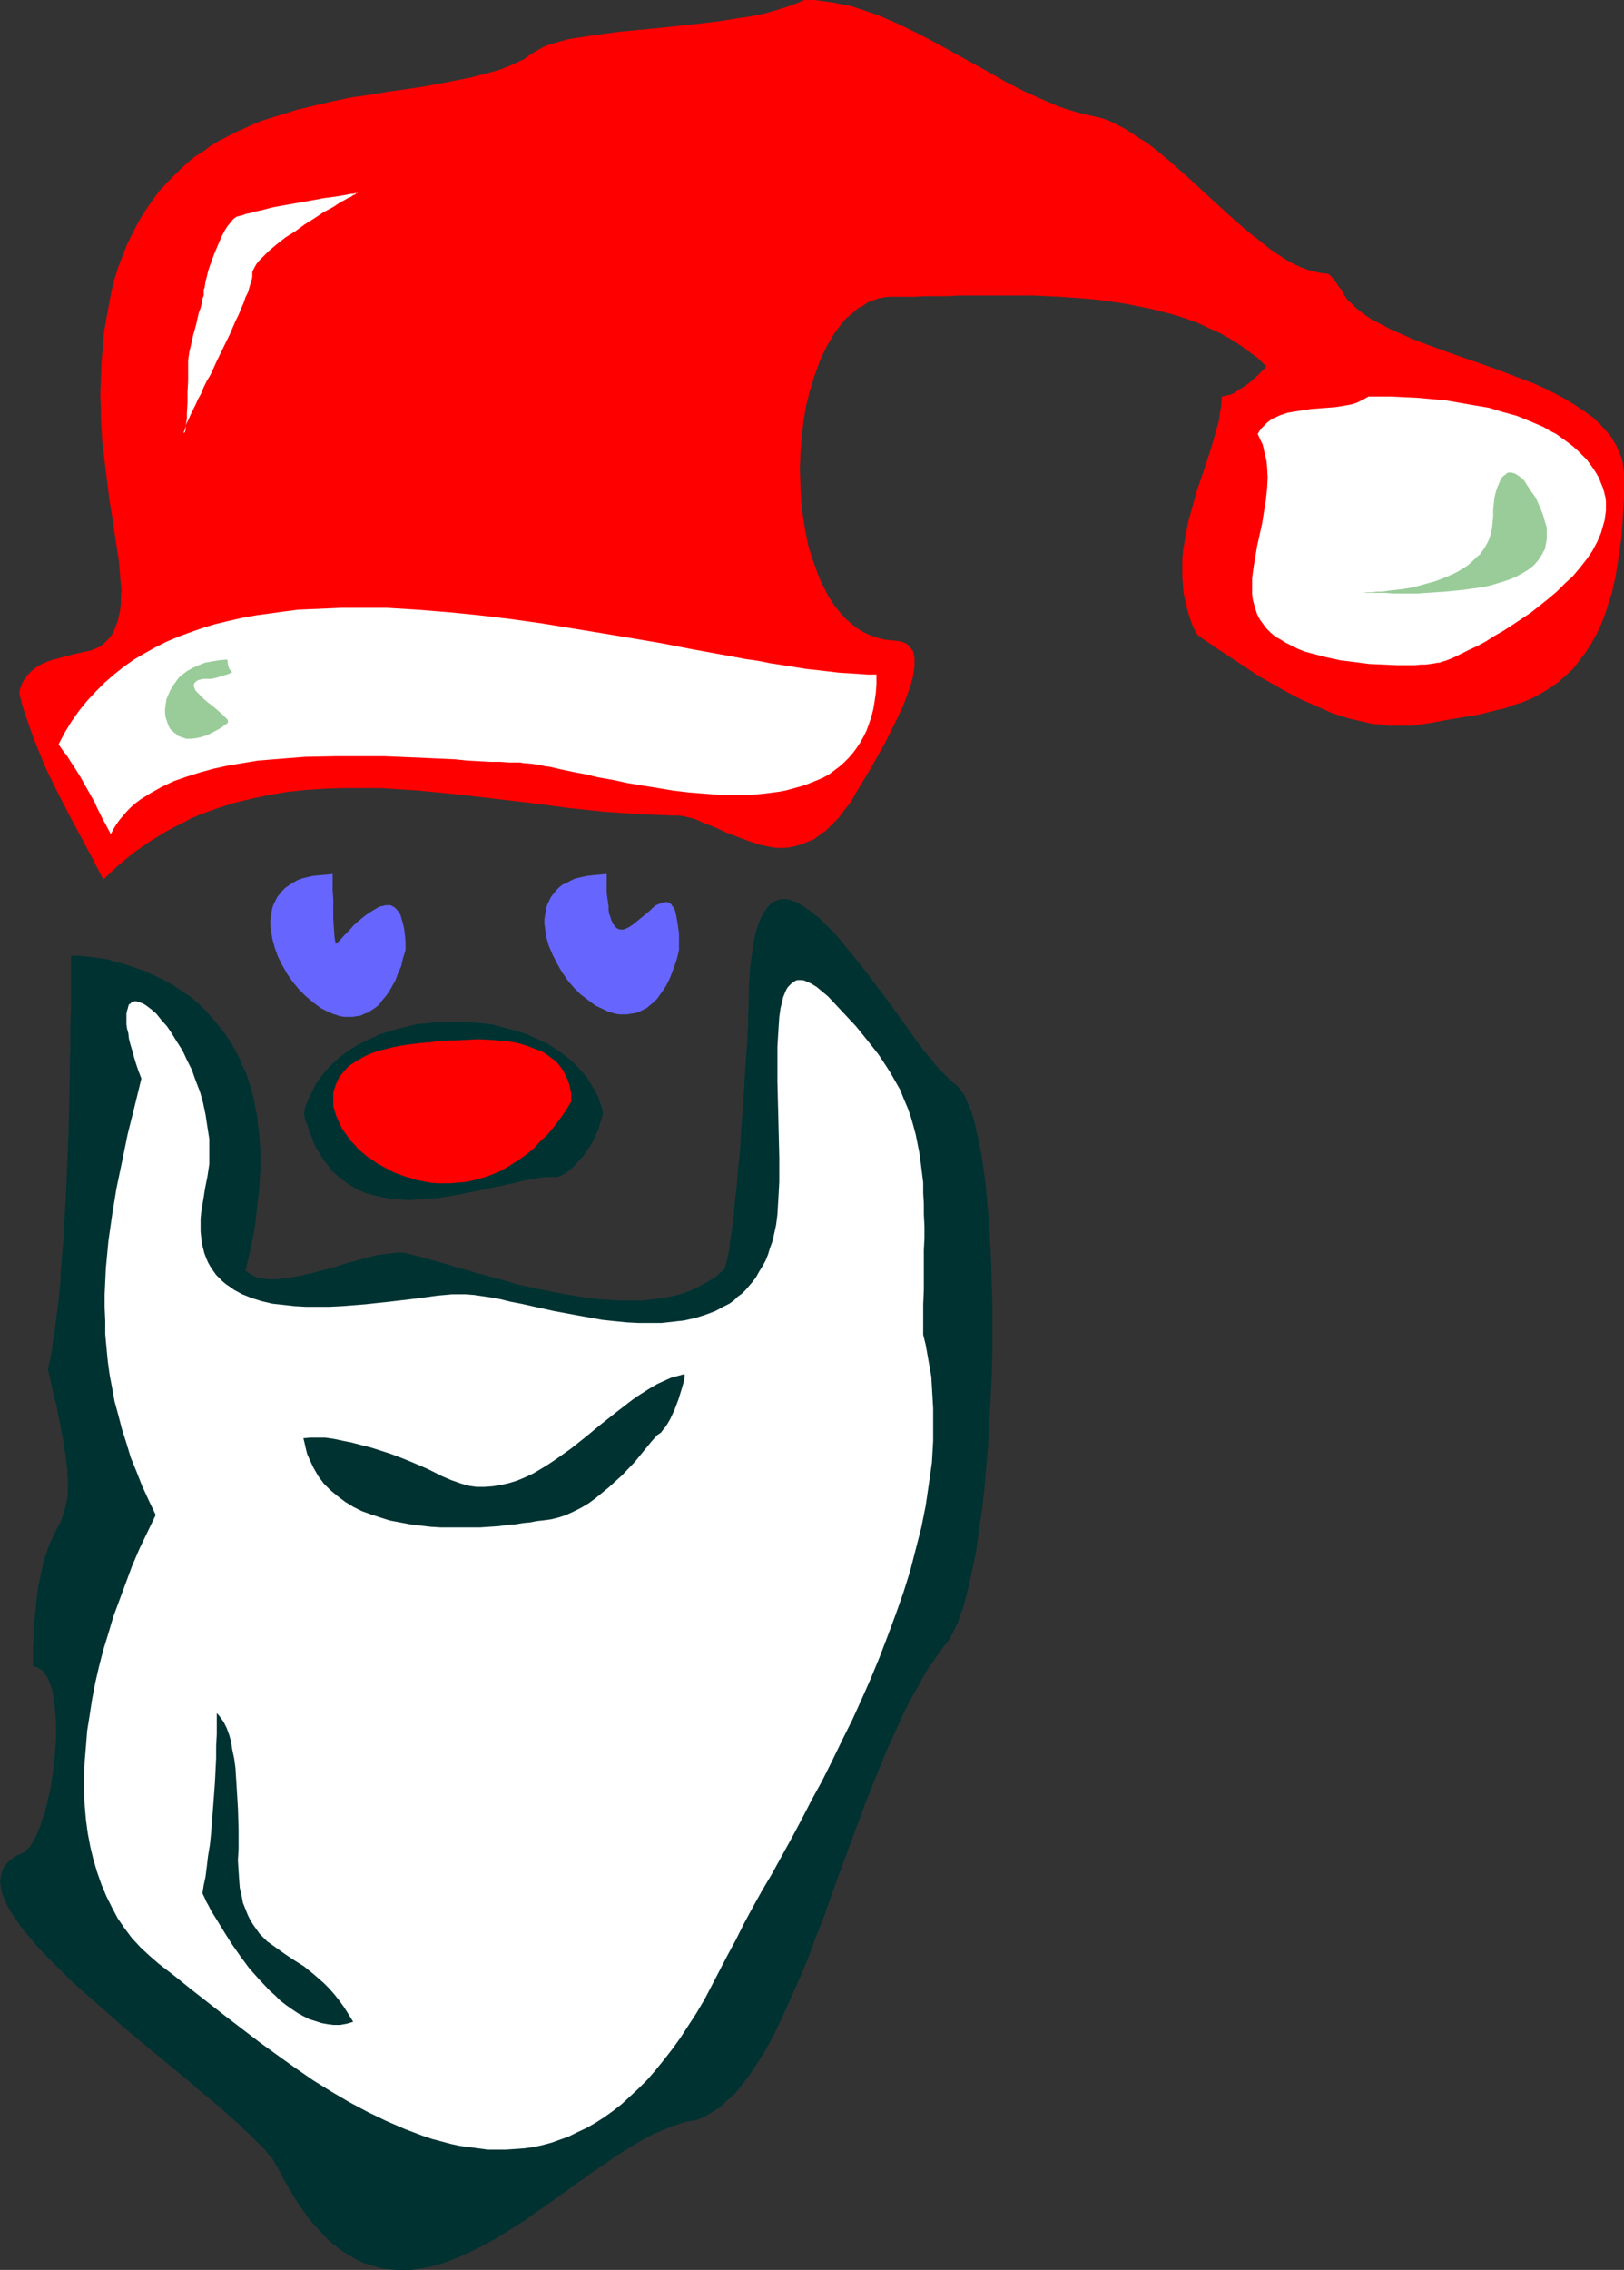<?xml version="1.0" encoding="UTF-8" standalone="no"?>
<svg
   version="1.0"
   width="111.45mm"
   height="155.668mm"
   id="svg14"
   sodipodi:docname="Santa Face 21.wmf"
   xmlns:inkscape="http://www.inkscape.org/namespaces/inkscape"
   xmlns:sodipodi="http://sodipodi.sourceforge.net/DTD/sodipodi-0.dtd"
   xmlns="http://www.w3.org/2000/svg"
   xmlns:svg="http://www.w3.org/2000/svg">
  <rect width="100%" height="100%" fill="#333333" stroke="none"/>
  <sodipodi:namedview
     id="namedview14"
     pagecolor="#ffffff"
     bordercolor="#000000"
     borderopacity="0.25"
     inkscape:showpageshadow="2"
     inkscape:pageopacity="0.0"
     inkscape:pagecheckerboard="0"
     inkscape:deskcolor="#d1d1d1"
     inkscape:document-units="mm" />
  <defs
     id="defs1">
    <pattern
       id="WMFhbasepattern"
       patternUnits="userSpaceOnUse"
       width="6"
       height="6"
       x="0"
       y="0" />
  </defs>
  <path
     style="fill:#003232;fill-opacity:1;fill-rule:evenodd;stroke:none"
     d="m 187.428,329.323 -1.777,1.616 -2.1,1.293 -2.1,1.131 -2.262,1.131 -2.262,0.808 -2.424,0.646 -2.585,0.485 -2.585,0.323 -2.585,0.323 h -2.747 -2.908 l -2.747,-0.162 -2.908,-0.162 -2.908,-0.323 -3.07,-0.485 -2.908,-0.485 -5.817,-1.131 -5.978,-1.293 -5.655,-1.616 -5.494,-1.454 -2.585,-0.808 -2.585,-0.646 -2.424,-0.808 -2.424,-0.646 -2.262,-0.646 -2.262,-0.646 -1.939,-0.485 -1.939,-0.485 -0.969,-0.162 h -1.131 l -1.131,0.162 -1.293,0.162 -2.585,0.323 -2.747,0.646 -2.908,0.808 -2.908,0.808 -3.07,0.97 -3.07,0.808 -3.07,0.808 -2.908,0.646 -2.908,0.485 -1.293,0.162 -1.293,0.162 H 70.609 69.478 l -1.131,-0.162 -1.131,-0.162 -0.969,-0.323 -0.969,-0.485 -0.808,-0.485 -0.808,-0.646 0.808,-3.232 0.646,-3.07 0.646,-3.07 0.485,-3.07 0.323,-2.909 0.323,-2.747 0.323,-2.747 0.162,-2.585 0.162,-2.585 v -2.585 -2.424 l -0.162,-2.424 -0.162,-2.262 -0.323,-2.101 -0.162,-2.262 -0.485,-1.939 -0.323,-2.101 -0.485,-1.939 -1.131,-3.717 -0.646,-1.778 -0.808,-1.616 -0.646,-1.616 -0.808,-1.616 -1.616,-2.909 -1.939,-2.747 -1.939,-2.424 -2.1,-2.424 -2.1,-2.101 -2.262,-1.939 -2.424,-1.616 -2.424,-1.616 -2.424,-1.293 -2.424,-1.131 -2.424,-1.131 -2.424,-0.808 -2.262,-0.808 -2.424,-0.646 -2.262,-0.646 -2.1,-0.323 -2.1,-0.323 -1.939,-0.162 -1.777,-0.162 h -1.616 v 7.756 2.909 3.07 l -0.162,3.232 v 3.232 3.555 l -0.162,3.555 v 3.717 l -0.162,7.595 -0.162,7.756 -0.323,7.756 -0.323,7.918 -0.485,7.595 -0.162,3.878 -0.323,3.717 -0.323,3.555 -0.162,3.555 -0.323,3.393 -0.323,3.232 -0.485,3.232 -0.323,2.909 -0.485,2.747 -0.323,2.747 -0.485,2.424 -0.485,2.262 0.646,2.585 0.485,2.424 0.485,2.262 0.646,2.101 0.323,2.101 0.485,1.939 0.323,1.939 0.323,1.778 0.323,1.616 0.162,1.616 0.323,1.454 0.162,1.454 0.162,1.293 0.162,1.293 v 1.131 l 0.162,1.131 v 1.939 1.939 l -0.162,1.454 -0.323,1.454 -0.323,1.293 -0.323,1.131 -0.808,2.262 -0.646,1.131 -0.485,0.97 -0.646,1.131 -0.485,1.293 -0.646,1.293 -0.485,1.454 -0.646,1.778 -0.485,1.939 -0.485,2.101 -0.485,2.424 -0.323,1.293 -0.162,1.454 -0.162,1.454 -0.162,1.454 -0.162,1.778 -0.162,1.616 -0.162,1.939 -0.162,1.939 v 2.101 l -0.162,2.101 v 2.424 2.262 l 0.969,0.162 0.808,0.485 0.808,0.485 0.646,0.97 0.646,0.97 0.485,1.293 0.485,1.293 0.323,1.454 0.323,1.778 0.162,1.778 0.162,1.939 0.162,1.939 v 2.101 2.101 l -0.323,4.363 -0.485,4.363 -0.646,4.363 -0.485,1.939 -0.485,2.101 -0.485,1.939 -0.646,1.778 -0.485,1.616 -0.646,1.616 -0.646,1.454 -0.646,1.131 -0.646,1.131 -0.808,0.808 -0.646,0.646 -0.808,0.485 -1.293,0.485 -0.969,0.646 -0.969,0.808 -0.808,0.808 -0.485,0.646 -0.485,0.97 -0.323,0.97 -0.162,0.97 L 0,487.682 l 0.162,0.97 0.162,1.131 0.323,1.131 0.485,1.293 0.485,1.131 0.646,1.293 0.808,1.293 0.808,1.293 0.969,1.293 0.969,1.454 1.131,1.293 1.293,1.454 1.131,1.454 2.747,2.909 3.07,3.07 3.07,3.07 3.393,3.07 3.555,3.07 7.271,6.464 7.432,6.14 3.716,3.07 3.716,3.07 1.777,1.454 1.616,1.454 3.555,2.909 3.232,2.747 2.908,2.585 1.454,1.293 1.293,1.293 1.293,1.131 1.131,1.131 1.131,1.131 1.131,1.131 0.969,0.97 0.808,1.131 0.808,0.808 0.646,0.97 0.485,0.97 0.485,0.646 1.454,2.909 1.616,2.747 1.454,2.424 1.616,2.424 1.454,2.101 1.616,1.939 1.616,1.778 1.616,1.778 1.616,1.454 1.616,1.293 1.616,1.131 1.616,0.97 1.616,0.97 1.777,0.808 1.616,0.485 1.616,0.485 1.777,0.485 1.777,0.162 1.616,0.162 h 1.777 1.777 l 1.616,-0.162 1.777,-0.323 1.777,-0.323 1.777,-0.485 1.777,-0.485 3.393,-1.293 3.555,-1.616 3.555,-1.778 3.555,-1.939 3.555,-2.262 3.555,-2.262 3.393,-2.424 3.555,-2.424 3.393,-2.424 3.555,-2.585 1.616,-1.131 1.777,-1.293 3.393,-2.262 3.232,-2.262 3.393,-2.101 3.232,-1.939 3.07,-1.616 3.232,-1.293 1.454,-0.646 1.616,-0.485 1.454,-0.485 1.454,-0.323 1.454,-0.162 1.293,-0.485 1.293,-0.646 1.131,-0.646 1.293,-0.808 1.293,-0.808 1.131,-1.131 1.131,-0.97 1.293,-1.131 1.131,-1.293 1.131,-1.454 0.969,-1.293 1.131,-1.454 1.131,-1.778 2.1,-3.232 2.1,-3.717 1.939,-3.878 1.939,-4.201 1.939,-4.363 1.939,-4.363 1.939,-4.686 1.777,-4.848 1.939,-4.848 3.555,-10.019 3.716,-10.019 3.716,-10.019 1.939,-4.848 1.939,-4.848 1.939,-4.686 2.1,-4.525 1.939,-4.363 2.1,-4.04 2.262,-4.04 2.1,-3.717 2.424,-3.393 1.131,-1.616 1.131,-1.454 0.808,-0.97 0.485,-0.97 0.646,-1.293 0.646,-1.293 0.646,-1.454 0.485,-1.616 0.646,-1.616 0.485,-1.778 0.485,-1.939 0.485,-1.939 0.485,-2.101 0.485,-2.262 0.485,-2.262 0.485,-2.424 0.323,-2.424 0.323,-2.585 0.808,-5.171 0.646,-5.494 0.485,-5.656 0.485,-5.817 0.323,-5.979 0.323,-5.979 0.323,-6.14 0.162,-6.14 v -6.14 -6.14 l -0.162,-5.817 -0.162,-5.817 -0.323,-5.656 -0.323,-5.494 -0.485,-5.171 -0.162,-2.424 -0.323,-2.424 -0.323,-2.424 -0.323,-2.262 -0.323,-2.101 -0.485,-2.101 -0.323,-1.939 -0.485,-1.778 -0.323,-1.778 -0.485,-1.616 -0.485,-1.616 -0.646,-1.454 -0.485,-1.131 -0.485,-1.293 -0.646,-0.97 -0.646,-0.808 -0.646,-0.808 -0.646,-0.485 -0.646,-0.485 -0.646,-0.646 -0.646,-0.646 -0.808,-0.808 -0.808,-0.808 -0.808,-0.808 -0.969,-1.131 -0.808,-1.131 -1.939,-2.262 -1.939,-2.585 -1.939,-2.747 -2.1,-2.909 -4.363,-5.979 -4.524,-5.979 -2.262,-2.909 -2.262,-2.747 -2.1,-2.585 -2.262,-2.585 -2.262,-2.101 -0.969,-1.131 -1.131,-0.808 -0.969,-0.808 -1.131,-0.808 -0.969,-0.646 -0.969,-0.646 -0.969,-0.485 -0.969,-0.323 -0.808,-0.323 -0.969,-0.162 h -0.808 l -0.808,0.162 -0.808,0.323 -0.808,0.323 -0.646,0.485 -0.646,0.646 -0.646,0.97 -0.646,0.97 -0.646,1.131 -0.485,1.293 -0.485,1.454 -0.485,1.616 -0.323,1.939 -0.323,1.939 -0.323,2.262 -0.323,2.424 -0.162,2.747 -0.162,2.747 v 3.232 l -0.162,3.232 v 0.646 1.131 1.293 l -0.162,1.454 v 1.778 l -0.162,2.101 -0.162,2.101 -0.162,2.424 -0.162,2.424 -0.162,2.747 -0.162,2.747 -0.162,2.747 -0.485,5.979 -0.323,5.817 -0.646,5.979 -0.162,2.909 -0.323,2.585 -0.323,2.747 -0.162,2.585 -0.323,2.424 -0.323,2.262 -0.323,1.939 -0.162,1.939 -0.323,1.616 -0.323,1.454 -0.323,1.131 -0.162,0.646 -0.162,0.323 -0.162,0.323 h -0.162 z"
     id="path1" />
  <path
     style="fill:#ffffff;fill-opacity:1;fill-rule:evenodd;stroke:none"
     d="m 239.455,345.967 0.646,2.585 0.485,2.747 0.485,2.747 0.485,2.747 0.162,2.747 0.162,2.747 0.162,2.747 v 2.747 5.656 l -0.323,5.656 -0.808,5.656 -0.808,5.494 -1.131,5.656 -1.454,5.656 -1.454,5.656 -1.777,5.656 -1.939,5.494 -2.1,5.656 -2.1,5.494 -2.262,5.494 -2.424,5.494 -2.424,5.332 -2.585,5.171 -2.585,5.333 -2.585,5.171 -2.747,5.009 -2.585,5.009 -2.585,4.848 -2.585,4.686 -2.585,4.686 -2.585,4.363 -2.424,4.363 -2.262,4.201 -2.1,4.201 -2.1,3.878 -1.939,3.717 -2.1,4.04 -1.939,3.717 -2.1,3.555 -2.1,3.232 -2.1,3.232 -2.1,2.909 -2.262,2.909 -2.1,2.585 -2.1,2.424 -2.262,2.262 -2.262,2.101 -2.1,1.939 -2.262,1.778 -2.262,1.616 -2.262,1.454 -2.262,1.293 -2.424,1.131 -2.262,1.131 -2.262,0.808 -2.262,0.808 -2.424,0.646 -2.262,0.485 -2.424,0.323 -2.262,0.162 -2.424,0.162 h -2.424 -2.262 l -2.424,-0.323 -2.424,-0.323 -2.424,-0.323 -2.262,-0.485 -2.424,-0.646 -2.424,-0.646 -2.424,-0.808 -4.686,-1.778 -4.847,-2.101 -4.686,-2.262 -4.847,-2.585 -4.686,-2.747 -4.686,-2.909 -4.686,-3.232 -4.524,-3.232 -4.686,-3.393 -8.887,-6.787 -8.887,-6.948 -4.201,-3.393 -4.201,-3.232 -2.424,-2.101 -2.262,-2.101 -2.262,-2.424 -1.939,-2.585 -1.777,-2.585 -1.454,-2.747 -1.454,-2.909 -1.293,-3.07 -1.131,-3.232 -0.969,-3.232 -0.808,-3.393 -0.646,-3.393 -0.485,-3.555 -0.323,-3.717 -0.162,-3.717 v -3.878 l 0.162,-3.878 0.323,-3.878 0.323,-4.04 0.646,-4.04 0.646,-4.201 0.808,-4.201 0.969,-4.201 1.131,-4.363 1.293,-4.201 1.293,-4.363 1.616,-4.363 1.616,-4.363 1.616,-4.363 1.939,-4.525 2.1,-4.363 2.1,-4.363 -1.777,-3.717 -1.777,-3.878 -1.454,-3.717 -1.454,-3.555 -1.131,-3.717 -1.131,-3.555 -0.969,-3.717 -0.969,-3.555 -0.646,-3.555 -0.646,-3.393 -0.485,-3.555 -0.323,-3.393 -0.323,-3.555 v -3.393 l -0.162,-3.555 v -3.393 l 0.162,-3.393 0.162,-3.393 0.646,-6.948 0.969,-6.787 1.131,-6.948 1.454,-6.948 1.454,-7.11 1.777,-7.11 1.777,-7.272 -0.808,-2.101 -0.646,-1.939 -0.485,-1.616 -0.485,-1.778 -0.485,-1.616 -0.323,-1.293 -0.162,-1.454 -0.323,-1.131 -0.162,-1.131 v -0.97 -1.778 l 0.162,-0.808 0.162,-0.485 0.162,-0.646 0.162,-0.485 0.323,-0.162 0.323,-0.323 0.323,-0.162 0.485,-0.162 h 0.485 l 0.485,0.162 0.485,0.162 0.485,0.162 0.646,0.323 0.485,0.323 1.293,0.97 1.293,1.131 1.293,1.616 1.454,1.616 1.293,1.939 1.293,2.101 1.454,2.262 1.131,2.424 1.293,2.585 0.969,2.747 1.131,2.909 0.808,2.909 0.646,3.07 0.485,3.232 0.485,3.07 v 3.232 3.232 l -0.485,3.232 -0.646,3.232 -0.323,2.101 -0.323,1.939 -0.323,1.939 -0.162,1.778 v 1.616 1.616 l 0.162,1.616 0.162,1.454 0.323,1.293 0.323,1.293 0.485,1.293 0.485,1.131 0.646,1.131 0.646,0.97 0.808,1.131 0.808,0.808 0.808,0.808 0.969,0.808 0.969,0.646 1.131,0.808 2.1,1.131 2.424,0.97 2.585,0.808 2.747,0.646 2.908,0.323 2.908,0.323 2.908,0.162 h 3.07 3.07 l 3.232,-0.162 6.14,-0.485 2.908,-0.323 3.07,-0.323 2.747,-0.323 2.747,-0.323 2.585,-0.323 2.424,-0.323 2.262,-0.323 1.939,-0.162 1.777,-0.162 h 1.616 1.777 l 2.1,0.162 2.262,0.323 2.262,0.323 2.585,0.485 2.585,0.646 2.585,0.485 2.908,0.646 5.817,1.293 6.14,1.131 6.301,1.131 3.07,0.323 3.232,0.323 3.07,0.162 h 3.07 2.908 l 2.908,-0.323 2.908,-0.323 2.908,-0.646 2.585,-0.808 2.585,-0.97 2.424,-1.293 1.293,-0.646 1.131,-0.808 0.969,-0.97 1.131,-0.808 0.969,-0.97 1.939,-2.262 0.808,-1.131 0.808,-1.454 0.808,-1.293 0.808,-1.454 0.646,-1.616 0.485,-1.616 0.646,-1.778 0.485,-2.101 0.485,-2.262 0.323,-2.585 0.162,-2.747 0.162,-2.747 0.162,-3.07 v -3.07 -3.07 l -0.323,-13.25 -0.162,-6.464 v -9.049 l 0.162,-2.747 0.162,-2.585 0.162,-2.424 0.323,-2.262 0.485,-1.939 0.162,-0.808 0.323,-0.808 0.323,-0.808 0.323,-0.646 0.323,-0.485 0.485,-0.485 0.485,-0.485 0.485,-0.323 0.485,-0.323 0.485,-0.162 h 0.646 0.646 l 0.646,0.162 0.646,0.323 0.808,0.323 0.808,0.485 0.808,0.485 0.969,0.808 0.969,0.808 0.969,0.808 2.585,2.747 2.424,2.585 2.262,2.424 2.1,2.585 1.939,2.424 1.777,2.262 1.616,2.424 1.454,2.262 1.293,2.262 1.293,2.262 0.969,2.424 0.969,2.262 0.808,2.262 0.646,2.262 0.646,2.424 0.485,2.424 0.485,2.424 0.323,2.424 0.323,2.585 0.323,2.585 v 2.747 l 0.162,2.747 v 2.747 l 0.162,3.07 v 3.07 l -0.162,3.07 v 3.393 3.393 3.555 l -0.162,3.717 v 3.878 z"
     id="path2" />
  <path
     style="fill:#003232;fill-opacity:1;fill-rule:evenodd;stroke:none"
     d="m 143.641,305.084 h 0.969 l 0.808,-0.323 0.969,-0.485 0.969,-0.646 0.969,-0.808 0.969,-0.97 0.969,-1.131 0.969,-0.97 0.808,-1.293 0.969,-1.293 0.808,-1.454 1.293,-2.747 0.485,-1.616 0.485,-1.454 0.323,-1.293 -0.323,-1.616 -0.485,-1.293 -0.485,-1.454 -0.646,-1.293 -0.808,-1.293 -0.646,-1.131 -0.808,-1.293 -0.969,-1.131 -1.939,-2.101 -2.1,-1.939 -2.424,-1.778 -2.585,-1.616 -2.747,-1.293 -2.747,-1.293 -3.07,-0.97 -3.07,-0.808 -3.07,-0.808 -3.393,-0.323 -3.232,-0.323 h -3.232 -3.232 l -3.232,0.323 -3.232,0.323 -3.232,0.808 -3.07,0.808 -3.07,0.97 -2.747,1.293 -2.747,1.293 -2.585,1.616 -2.424,1.778 -2.1,1.939 -1.939,2.101 -0.808,1.131 -0.969,1.293 -0.646,1.131 -0.646,1.293 -0.646,1.293 -0.646,1.454 -0.485,1.293 -0.323,1.616 0.323,1.616 0.646,1.616 0.485,1.616 0.646,1.454 0.485,1.454 0.646,1.293 0.808,1.293 0.646,1.131 0.808,1.131 0.808,0.97 0.646,0.97 0.969,0.97 1.777,1.454 1.939,1.454 1.939,1.131 2.1,0.97 2.262,0.646 2.1,0.485 2.424,0.485 2.262,0.162 2.424,0.162 2.424,-0.162 2.424,-0.162 2.585,-0.162 4.847,-0.808 4.847,-0.97 4.686,-0.97 4.524,-0.97 2.1,-0.485 2.1,-0.485 1.939,-0.323 1.777,-0.323 1.777,-0.162 z"
     id="path3" />
  <path
     style="fill:#ff0000;fill-opacity:1;fill-rule:evenodd;stroke:none"
     d="m 344.318,70.939 -1.616,-0.162 -1.616,-0.323 -1.777,-0.485 -1.777,-0.646 -1.777,-0.808 -1.777,-0.97 -1.777,-1.131 -1.777,-1.131 -1.939,-1.454 -1.777,-1.454 -1.939,-1.454 -1.939,-1.616 -3.878,-3.393 -3.878,-3.555 -7.917,-7.272 -3.878,-3.393 -3.878,-3.232 -1.939,-1.454 -2.1,-1.293 -1.939,-1.293 -1.777,-1.131 -1.939,-0.97 -1.939,-0.97 -1.777,-0.646 -1.939,-0.485 -2.262,-0.485 -2.424,-0.646 -2.262,-0.646 -2.424,-0.808 -2.262,-0.97 -2.262,-0.97 -4.686,-2.101 -4.686,-2.424 -4.524,-2.585 -4.686,-2.585 -4.686,-2.585 -4.686,-2.585 -4.686,-2.424 L 232.831,6.14 227.983,4.04 225.721,3.232 223.298,2.424 220.874,1.616 218.45,1.131 216.027,0.646 213.603,0.323 211.179,0 h -2.585 l -1.777,0.808 -1.777,0.646 -1.939,0.646 -2.1,0.646 -2.262,0.646 -2.262,0.485 -2.424,0.485 -2.424,0.323 -5.009,0.808 -5.332,0.646 -10.502,1.131 -5.17,0.485 -5.009,0.485 -4.847,0.646 -2.262,0.323 -2.1,0.323 -2.1,0.323 -1.939,0.323 -1.777,0.485 -1.777,0.485 -1.616,0.485 -1.454,0.646 -1.131,0.646 -1.131,0.646 -1.293,0.808 -1.293,0.97 -1.454,0.646 -1.616,0.808 -1.616,0.646 -1.616,0.646 -1.777,0.485 -1.777,0.485 -3.716,0.97 -4.039,0.808 -4.201,0.808 -4.363,0.808 -4.363,0.646 -4.686,0.646 -4.686,0.808 -4.686,0.646 -4.686,0.97 -4.847,1.131 -4.686,1.131 -4.686,1.454 -4.686,1.454 -2.262,0.97 -2.1,0.97 -2.262,0.97 -2.1,1.131 -2.262,1.131 -2.1,1.293 -1.939,1.454 -2.1,1.293 -1.939,1.616 -1.777,1.616 -1.777,1.778 -1.777,1.778 -1.777,1.939 -1.616,2.101 -1.454,2.101 -1.616,2.424 -1.293,2.262 -1.293,2.585 -1.293,2.585 -1.131,2.909 -1.131,2.909 -0.969,3.07 -0.808,3.232 -0.646,3.393 -0.646,3.555 -0.646,3.717 -0.323,3.878 -0.323,4.04 -0.162,4.201 -0.162,4.363 0.162,2.909 v 2.909 l 0.323,5.656 0.646,5.494 0.646,5.332 0.646,5.009 0.808,4.848 0.323,2.262 0.323,2.262 0.646,4.201 0.323,2.101 0.162,1.939 0.162,2.101 0.162,1.778 0.162,1.778 -0.162,1.616 v 1.778 l -0.162,1.454 -0.323,1.454 -0.323,1.454 -0.485,1.293 -0.485,1.293 -0.646,1.131 -0.808,0.97 -0.969,0.97 -1.131,0.97 -1.131,0.485 -1.131,0.485 -1.454,0.323 -1.454,0.323 -1.616,0.323 -1.616,0.485 -3.232,0.808 -1.616,0.485 -1.616,0.646 -1.454,0.808 -1.293,0.97 -1.131,1.131 -0.969,1.293 -0.485,0.808 -0.323,0.808 -0.323,0.97 -0.162,0.97 0.808,3.232 1.131,3.393 1.131,3.232 1.131,3.07 2.585,6.302 2.908,5.979 3.07,5.979 6.14,11.473 2.908,5.656 1.939,-1.939 1.939,-1.778 1.939,-1.616 1.939,-1.616 2.1,-1.454 2.1,-1.454 2.1,-1.293 2.1,-1.293 2.1,-1.131 2.262,-1.131 2.1,-1.131 2.262,-0.97 4.363,-1.616 4.524,-1.454 4.686,-1.131 4.524,-0.97 4.847,-0.808 4.686,-0.485 4.847,-0.323 4.847,-0.162 h 4.847 4.847 l 5.009,0.323 4.847,0.323 9.856,0.97 9.695,1.131 9.695,1.131 9.695,1.293 4.686,0.485 4.524,0.485 4.686,0.323 4.524,0.323 4.363,0.162 4.363,0.162 h 1.293 l 1.293,0.162 1.293,0.323 1.454,0.323 2.585,1.131 2.908,1.131 2.747,1.293 2.908,1.131 3.07,1.131 2.908,0.97 1.616,0.323 1.454,0.323 1.616,0.162 h 1.454 l 1.616,-0.162 1.454,-0.323 1.616,-0.485 1.616,-0.646 1.616,-0.646 1.454,-1.131 1.616,-1.131 1.616,-1.616 1.616,-1.616 1.454,-1.939 1.777,-2.262 1.454,-2.585 1.777,-2.909 1.939,-3.232 3.555,-6.302 1.616,-3.232 1.616,-3.232 1.454,-3.07 1.131,-2.909 0.485,-1.454 0.485,-1.293 0.323,-1.293 0.323,-1.293 0.162,-1.131 0.162,-1.131 v -1.131 -0.97 l -0.162,-0.97 -0.162,-0.808 -0.485,-0.646 -0.485,-0.646 -0.646,-0.646 -0.646,-0.323 -0.808,-0.323 -1.131,-0.162 -1.454,-0.162 -1.616,-0.162 -1.454,-0.323 -1.454,-0.485 -1.293,-0.485 -1.454,-0.646 -1.293,-0.808 -1.131,-0.808 -1.131,-0.97 -1.293,-1.131 -0.969,-1.131 -0.969,-1.131 -0.969,-1.293 -0.969,-1.454 -0.808,-1.454 -1.616,-3.232 -0.646,-1.616 -1.293,-3.555 -1.131,-3.555 -0.808,-3.878 -0.646,-4.04 -0.485,-4.04 -0.162,-4.04 -0.162,-4.201 0.162,-4.201 0.323,-4.201 0.485,-4.04 0.646,-3.878 0.969,-3.878 1.131,-3.717 1.293,-3.555 0.646,-1.616 1.616,-3.232 0.808,-1.293 0.808,-1.454 0.969,-1.293 0.969,-1.293 0.969,-1.131 1.131,-0.97 1.131,-0.97 1.131,-0.97 1.293,-0.646 1.131,-0.808 1.293,-0.485 1.293,-0.485 1.454,-0.323 1.454,-0.162 h 1.454 2.585 2.585 l 2.747,-0.162 h 2.908 2.908 l 3.07,-0.162 h 6.301 6.463 6.625 l 6.786,0.323 6.625,0.485 3.393,0.323 3.393,0.485 3.393,0.485 3.232,0.646 3.232,0.646 3.232,0.808 3.07,0.808 3.07,0.97 3.07,1.131 2.747,1.293 2.908,1.293 2.585,1.454 2.585,1.616 2.424,1.778 2.424,1.778 2.1,2.101 -1.131,1.131 -1.293,1.293 -1.454,1.293 -1.616,1.293 -1.616,0.97 -1.454,0.97 -0.808,0.323 -0.808,0.162 -0.646,0.162 -0.808,0.162 v 1.454 l -0.162,1.454 -0.323,1.616 -0.162,1.616 -0.969,3.393 -0.969,3.393 -1.131,3.555 -1.293,3.878 -1.293,3.717 -1.131,4.04 -1.131,4.04 -0.808,4.04 -0.323,2.101 -0.323,1.939 -0.162,2.101 v 2.262 2.101 l 0.162,2.101 0.162,2.101 0.485,2.262 0.485,2.101 0.646,2.101 0.808,2.262 1.131,2.101 1.293,0.97 1.454,0.97 3.07,2.101 3.232,2.101 3.393,2.262 3.393,2.262 3.716,2.101 3.716,2.101 3.716,1.939 4.039,1.778 4.039,1.778 4.039,1.293 2.1,0.485 2.1,0.485 2.1,0.485 2.1,0.162 2.1,0.323 h 2.1 2.1 2.1 l 2.1,-0.323 2.1,-0.323 4.363,-0.808 8.725,-1.454 4.363,-1.131 2.262,-0.485 2.1,-0.808 2.1,-0.646 2.1,-0.808 1.939,-0.97 1.939,-1.131 2.1,-1.293 1.777,-1.293 1.777,-1.616 1.777,-1.616 1.616,-2.101 1.616,-2.101 1.454,-2.262 1.454,-2.585 1.293,-2.747 1.131,-3.07 0.485,-1.616 0.485,-1.616 0.646,-1.778 0.323,-1.778 0.485,-1.939 0.323,-1.939 0.323,-2.101 0.323,-2.101 0.323,-2.262 0.323,-2.262 0.162,-2.262 0.162,-2.424 0.162,-2.585 0.162,-2.585 v -2.747 -2.747 -1.293 l -0.162,-1.293 -0.162,-1.293 -0.323,-1.293 -0.485,-1.131 -0.485,-1.131 -0.485,-1.131 -0.646,-0.97 -0.646,-1.131 -0.808,-0.97 -1.777,-1.939 -1.939,-1.939 -2.262,-1.616 -2.424,-1.616 -2.585,-1.616 -2.747,-1.454 -2.908,-1.454 -2.908,-1.293 -3.07,-1.131 -6.301,-2.424 -6.463,-2.262 -6.463,-2.262 -3.07,-1.131 -3.07,-1.131 -2.908,-1.131 -2.908,-1.293 -2.585,-1.131 -2.424,-1.293 -2.262,-1.131 -2.1,-1.454 -1.939,-1.454 -1.454,-1.454 -0.808,-0.646 -0.646,-0.97 -0.485,-0.646 -0.485,-0.97 v 0 -0.162 l -0.162,-0.162 -0.323,-0.323 -0.485,-0.646 -0.485,-0.808 -0.646,-0.808 -0.646,-0.808 -0.646,-0.485 -0.162,-0.162 z"
     id="path4" />
  <path
     style="fill:#ffffff;fill-opacity:1;fill-rule:evenodd;stroke:none"
     d="m 354.982,102.772 h 2.747 3.07 l 3.232,0.162 3.555,0.162 3.555,0.323 3.716,0.323 3.716,0.646 3.716,0.646 3.878,0.646 3.716,1.131 3.555,0.97 3.555,1.454 3.393,1.454 1.616,0.97 1.616,0.808 2.908,2.101 1.293,0.97 1.454,1.293 1.131,1.131 1.131,1.131 0.969,1.293 0.808,1.131 0.808,1.293 0.646,1.131 0.485,1.293 0.485,1.131 0.323,1.131 0.323,1.293 0.162,1.131 v 1.131 1.293 l -0.162,1.131 -0.162,1.293 -0.323,1.131 -0.646,2.262 -0.969,2.262 -1.293,2.424 -1.454,2.101 -1.777,2.262 -1.777,2.101 -2.1,1.939 -2.1,2.101 -2.1,1.778 -2.424,1.939 -2.262,1.778 -2.424,1.616 -2.424,1.616 -2.262,1.454 -2.262,1.293 -2.262,1.454 -2.1,1.131 -2.1,0.97 -1.939,0.97 -1.616,0.808 -1.454,0.646 -1.293,0.485 -0.646,0.162 -0.485,0.162 -0.323,0.162 h -0.485 l -0.808,0.162 -1.131,0.162 -1.131,0.162 h -1.293 l -1.454,0.162 h -1.454 -3.232 l -3.555,-0.162 -3.716,-0.162 -3.716,-0.485 -3.878,-0.485 -3.716,-0.808 -3.716,-0.97 -1.777,-0.485 -1.616,-0.646 -1.616,-0.808 -1.616,-0.808 -1.293,-0.808 -1.454,-0.808 -1.131,-0.97 -1.131,-1.131 -0.969,-1.293 -0.808,-1.131 -0.646,-1.293 -0.485,-1.454 -0.323,-1.131 -0.323,-1.293 -0.162,-1.293 v -1.293 -2.747 l 0.323,-2.585 0.485,-2.909 0.485,-2.909 1.293,-5.817 0.485,-3.07 0.485,-2.909 0.323,-3.07 0.162,-2.909 -0.162,-2.909 -0.162,-1.454 -0.323,-1.454 -0.323,-1.293 -0.323,-1.454 -0.646,-1.293 -0.646,-1.454 0.485,-0.808 0.646,-0.808 0.646,-0.646 0.646,-0.646 0.808,-0.646 0.808,-0.485 1.777,-0.808 1.939,-0.646 1.939,-0.323 2.1,-0.323 2.1,-0.323 4.201,-0.323 2.1,-0.162 1.939,-0.323 1.939,-0.323 1.616,-0.485 1.616,-0.808 z"
     id="path5" />
  <path
     style="fill:#ffffff;fill-opacity:1;fill-rule:evenodd;stroke:none"
     d="m 227.337,174.842 v 2.424 l -0.162,2.262 -0.323,2.262 -0.323,1.939 -0.485,1.939 -0.646,1.939 -0.646,1.778 -0.808,1.616 -0.808,1.454 -0.969,1.454 -0.969,1.293 -1.131,1.293 -1.131,1.131 -1.293,1.131 -1.293,0.97 -1.293,0.97 -1.454,0.808 -1.454,0.646 -1.616,0.646 -1.616,0.646 -1.616,0.485 -1.777,0.485 -1.777,0.485 -1.777,0.323 -3.716,0.485 -3.716,0.323 h -3.878 -4.039 l -4.039,-0.323 -4.039,-0.323 -4.039,-0.485 -3.878,-0.646 -4.039,-0.646 -3.878,-0.646 -3.716,-0.808 -3.716,-0.646 -3.393,-0.808 -3.393,-0.646 -3.07,-0.646 -2.747,-0.646 -1.293,-0.162 -1.293,-0.323 -1.131,-0.162 -1.293,-0.162 -1.939,-0.162 -0.808,-0.162 h -0.808 -2.1 l -2.262,-0.162 h -2.585 l -2.908,-0.162 -3.07,-0.162 -3.07,-0.323 -3.555,-0.162 -3.555,-0.162 -3.716,-0.162 -3.716,-0.162 -4.039,-0.162 H 95.491 87.412 l -8.24,0.162 -4.201,0.323 -4.039,0.323 -4.039,0.323 -3.878,0.646 -3.878,0.646 -3.716,0.808 -3.555,0.97 -3.555,1.131 -3.232,1.131 -3.07,1.454 -2.908,1.616 -1.293,0.808 -1.293,0.808 -1.293,0.97 -1.131,0.97 -1.131,1.131 -0.969,1.131 -0.969,1.131 -0.808,1.131 -0.808,1.293 -0.646,1.293 -0.969,-1.778 -0.485,-0.97 -0.485,-0.808 -0.808,-1.616 -0.808,-1.616 -0.646,-1.454 -0.808,-1.454 -1.454,-2.585 -1.454,-2.585 -1.616,-2.585 -0.969,-1.454 -0.808,-1.293 -1.131,-1.454 -1.131,-1.616 1.616,-3.07 1.777,-2.909 1.939,-2.747 2.1,-2.585 2.262,-2.424 2.262,-2.262 2.424,-2.101 2.424,-1.939 2.747,-1.939 2.747,-1.616 2.908,-1.616 2.908,-1.454 3.07,-1.293 3.07,-1.131 3.232,-1.131 3.232,-0.97 3.393,-0.808 3.555,-0.808 3.555,-0.646 3.555,-0.485 3.555,-0.485 3.716,-0.485 3.716,-0.162 3.878,-0.162 3.716,-0.162 h 7.917 3.878 l 7.917,0.485 8.079,0.646 8.079,0.808 8.079,0.97 8.079,1.131 7.917,1.293 7.917,1.293 7.756,1.293 7.594,1.293 7.432,1.454 7.109,1.293 3.555,0.646 3.393,0.646 3.393,0.485 3.232,0.646 3.232,0.485 3.07,0.485 2.908,0.485 3.07,0.323 2.747,0.323 2.747,0.323 2.585,0.162 2.585,0.162 2.262,0.162 z"
     id="path6" />
  <path
     style="fill:#99cc99;fill-opacity:1;fill-rule:evenodd;stroke:none"
     d="m 387.297,133.797 -0.162,1.778 -0.162,1.454 -0.323,1.454 -0.485,1.454 -0.646,1.293 -0.808,1.293 -0.808,1.131 -1.131,0.97 -0.969,0.97 -1.131,0.97 -1.293,0.808 -1.293,0.808 -1.293,0.646 -1.454,0.646 -2.908,1.131 -2.908,0.808 -2.908,0.808 -2.908,0.485 -2.908,0.323 -2.424,0.323 h -1.293 l -1.131,0.162 h -0.969 -0.808 -1.616 0.969 l 1.131,0.162 h 1.293 1.616 1.777 l 1.939,0.162 h 6.463 l 2.262,-0.162 4.847,-0.323 4.847,-0.485 2.262,-0.323 2.424,-0.323 2.262,-0.485 2.1,-0.646 2.1,-0.646 2.1,-0.808 1.777,-0.97 1.616,-0.97 1.454,-1.131 1.131,-1.293 0.969,-1.454 0.323,-0.646 0.485,-0.808 0.162,-0.808 0.323,-1.778 v -1.939 -1.131 l -0.323,-0.97 -0.323,-1.131 -0.323,-1.131 -0.485,-1.293 -0.485,-1.131 -0.646,-1.454 -0.646,-1.131 -0.808,-1.131 -0.646,-0.97 -0.646,-0.97 -0.485,-0.808 -0.646,-0.646 -0.646,-0.485 -0.485,-0.323 -0.485,-0.323 -0.485,-0.162 -0.485,-0.162 h -0.485 -0.485 l -0.323,0.162 -0.323,0.323 -0.485,0.323 -0.646,0.646 -0.485,1.131 -0.485,1.131 -0.485,1.454 -0.323,1.454 -0.162,1.454 -0.162,1.616 z"
     id="path7" />
  <path
     style="fill:#99cc99;fill-opacity:1;fill-rule:evenodd;stroke:none"
     d="m 54.936,175.973 0.485,-0.162 0.808,-0.162 3.07,-0.97 0.646,-0.323 h 0.646 -0.323 l -0.323,-0.323 -0.162,-0.323 -0.323,-0.323 -0.323,-1.131 -0.162,-1.293 -2.1,0.162 -1.939,0.323 -1.777,0.323 -1.616,0.646 -1.454,0.646 -1.454,0.808 -1.131,0.808 -1.131,0.97 -0.808,1.131 -0.808,1.131 -0.646,1.131 -0.485,1.131 -0.485,1.131 -0.162,1.293 -0.162,1.131 v 1.131 l 0.162,1.131 0.323,0.97 0.323,0.97 0.485,0.97 0.646,0.646 0.808,0.646 0.808,0.646 0.969,0.323 0.969,0.323 h 1.293 l 1.293,-0.162 1.454,-0.323 1.454,-0.485 1.616,-0.808 1.777,-0.97 1.777,-1.293 0.162,-0.162 v -0.162 -0.323 l -0.162,-0.323 -0.323,-0.323 -0.323,-0.323 -0.808,-0.808 -1.131,-0.97 -1.131,-0.97 -1.293,-0.97 -1.131,-0.97 -0.969,-0.97 -0.969,-0.97 -0.323,-0.485 -0.162,-0.485 -0.162,-0.323 v -0.323 l 0.162,-0.485 0.162,-0.162 0.323,-0.323 0.485,-0.323 0.646,-0.162 0.808,-0.162 h 0.808 z"
     id="path8" />
  <path
     style="fill:#6666ff;fill-opacity:1;fill-rule:evenodd;stroke:none"
     d="m 105.186,246.265 v -2.101 l -0.162,-1.778 -0.162,-1.454 -0.323,-1.454 -0.323,-1.131 -0.323,-1.131 -0.323,-0.646 -0.646,-0.808 -0.485,-0.485 -0.485,-0.323 -0.646,-0.323 h -0.646 -0.646 l -0.646,0.162 -0.808,0.162 -0.646,0.323 -1.616,0.97 -1.454,0.97 -1.616,1.293 -1.454,1.293 -1.293,1.454 -1.293,1.293 -1.131,1.293 -0.969,0.808 -0.162,-0.808 -0.162,-0.97 -0.162,-2.262 -0.162,-2.424 v -5.009 l -0.162,-2.424 v -4.201 l -1.777,0.162 -1.777,0.162 -1.616,0.162 -1.454,0.323 -1.293,0.323 -1.293,0.485 -1.131,0.646 -0.969,0.646 -0.969,0.646 -0.808,0.808 -0.646,0.808 -0.646,0.808 -0.485,0.97 -0.485,0.97 -0.323,0.97 -0.162,0.97 -0.162,1.131 -0.162,1.131 v 1.131 l 0.162,1.131 0.323,2.262 0.646,2.424 0.808,2.262 1.131,2.262 1.293,2.262 1.454,2.101 1.616,1.939 1.777,1.778 1.939,1.616 1.939,1.454 0.969,0.485 0.969,0.485 1.131,0.485 0.969,0.323 0.969,0.323 1.131,0.162 h 0.969 1.131 l 0.969,-0.162 1.131,-0.162 0.969,-0.485 0.969,-0.323 0.969,-0.646 0.969,-0.646 0.969,-0.808 0.808,-1.131 0.969,-1.131 0.808,-1.131 0.808,-1.454 0.808,-1.454 0.646,-1.778 0.808,-1.778 0.485,-2.101 z"
     id="path9" />
  <path
     style="fill:#6666ff;fill-opacity:1;fill-rule:evenodd;stroke:none"
     d="m 176.117,246.265 v -1.616 -1.454 -1.293 l -0.162,-1.131 -0.162,-1.131 -0.162,-0.97 -0.162,-0.97 -0.162,-0.808 -0.162,-0.646 -0.162,-0.485 -0.323,-0.646 -0.323,-0.323 -0.162,-0.323 -0.323,-0.323 -0.646,-0.323 h -0.646 l -0.808,0.162 -0.808,0.323 -0.808,0.323 -0.808,0.646 -0.808,0.808 -1.777,1.454 -1.777,1.454 -0.808,0.646 -0.969,0.646 -0.646,0.323 -0.808,0.323 h -0.808 l -0.646,-0.162 -0.646,-0.485 -0.323,-0.485 -0.323,-0.323 -0.162,-0.485 -0.323,-0.646 -0.162,-0.646 -0.323,-0.808 -0.162,-0.97 v -0.97 l -0.162,-1.131 -0.162,-1.131 -0.162,-1.293 v -1.616 -1.454 -1.778 l -1.939,0.162 -1.777,0.162 -1.454,0.162 -1.454,0.323 -1.454,0.323 -1.131,0.485 -1.131,0.646 -1.131,0.485 -0.808,0.646 -0.808,0.808 -0.646,0.808 -0.646,0.808 -0.485,0.97 -0.485,0.97 -0.323,0.97 -0.162,0.97 -0.162,0.97 -0.162,1.131 v 1.131 l 0.162,1.131 0.323,2.262 0.646,2.262 0.969,2.262 1.131,2.262 1.293,2.262 1.454,2.101 1.616,1.939 1.777,1.778 1.939,1.454 1.939,1.454 2.1,0.97 0.969,0.485 0.969,0.323 1.131,0.323 0.969,0.162 h 1.131 0.969 l 0.969,-0.162 1.131,-0.162 0.969,-0.323 0.969,-0.485 0.969,-0.485 0.969,-0.808 0.808,-0.646 0.969,-0.97 0.808,-1.131 0.808,-1.131 0.808,-1.293 0.808,-1.616 0.646,-1.616 0.646,-1.778 0.646,-1.939 z"
     id="path10" />
  <path
     style="fill:#ff0000;fill-opacity:1;fill-rule:evenodd;stroke:none"
     d="m 148.165,285.532 -1.454,2.424 -1.616,2.262 -1.616,2.101 -1.616,1.939 -1.777,1.616 -1.616,1.778 -1.777,1.454 -1.777,1.293 -1.777,1.131 -1.777,1.131 -1.777,0.97 -1.939,0.808 -1.777,0.646 -1.777,0.485 -1.777,0.485 -1.777,0.323 -1.939,0.162 -1.777,0.162 h -1.616 -1.777 l -1.777,-0.162 -1.616,-0.323 -1.777,-0.323 -1.616,-0.485 -1.616,-0.485 -1.454,-0.485 -1.616,-0.646 -1.454,-0.808 -2.747,-1.454 -1.293,-0.97 -1.293,-0.808 -1.131,-0.97 -1.131,-0.97 -0.969,-1.131 -0.969,-0.97 -0.808,-1.131 -0.808,-1.131 -0.646,-0.97 -0.646,-1.293 -0.485,-1.131 -0.485,-1.131 -0.323,-1.131 -0.323,-1.131 v -1.131 -1.131 -1.131 l 0.323,-1.131 0.323,-0.97 0.485,-1.131 0.485,-0.97 0.808,-0.97 0.808,-0.97 0.969,-0.97 1.293,-0.808 1.293,-0.808 1.454,-0.808 1.454,-0.646 1.777,-0.646 1.939,-0.485 1.939,-0.485 2.424,-0.485 2.262,-0.323 2.585,-0.323 h 0.646 l 0.808,-0.162 h 0.969 l 0.969,-0.162 1.131,-0.162 h 1.293 l 1.454,-0.162 h 1.454 l 3.07,-0.162 3.232,-0.162 3.393,0.162 3.393,0.323 1.616,0.162 1.777,0.323 1.616,0.485 1.454,0.485 1.616,0.646 1.454,0.485 1.293,0.808 1.293,0.97 1.131,0.808 0.969,1.131 0.969,1.293 0.646,1.293 0.646,1.454 0.485,1.616 0.323,1.778 z"
     id="path11" />
  <path
     style="fill:#003232;fill-opacity:1;fill-rule:evenodd;stroke:none"
     d="m 170.462,371.983 0.485,-0.323 0.485,-0.323 0.485,-0.646 0.646,-0.808 0.646,-0.97 0.646,-1.131 1.131,-2.424 0.969,-2.585 0.808,-2.585 0.323,-1.131 0.323,-1.131 0.162,-0.97 v -0.808 l -1.777,0.485 -1.777,0.485 -1.777,0.808 -1.777,0.808 -1.939,1.131 -1.777,1.131 -1.777,1.131 -1.939,1.454 -3.555,2.747 -3.878,3.07 -3.716,3.07 -3.878,3.07 -3.878,2.747 -1.939,1.293 -2.1,1.293 -1.939,1.131 -2.1,0.97 -1.939,0.808 -2.1,0.646 -2.1,0.485 -2.1,0.323 -2.1,0.162 h -2.1 l -2.262,-0.323 -2.1,-0.646 -2.262,-0.808 -2.262,-0.97 -1.939,-0.97 -1.939,-0.97 -2.262,-0.97 -2.262,-0.97 -2.424,-0.97 -2.585,-0.97 -5.009,-1.616 -2.585,-0.646 -2.424,-0.646 -2.424,-0.485 -2.262,-0.485 -2.262,-0.323 h -2.1 -1.777 l -1.777,0.162 0.323,1.293 0.323,1.454 0.323,1.293 0.485,1.131 1.131,2.424 1.293,2.262 1.454,1.939 1.616,1.616 1.939,1.616 1.939,1.454 2.1,1.293 2.262,1.131 2.262,0.808 2.424,0.808 2.585,0.808 2.585,0.485 2.585,0.485 2.585,0.323 2.747,0.323 2.585,0.162 h 2.747 5.17 2.424 l 2.424,-0.162 2.424,-0.162 2.262,-0.323 2.1,-0.162 1.939,-0.323 1.777,-0.162 1.616,-0.323 1.454,-0.162 1.293,-0.162 1.131,-0.162 1.939,-0.485 1.939,-0.646 1.777,-0.808 1.939,-0.97 1.939,-1.131 1.777,-1.293 1.777,-1.454 1.777,-1.454 1.777,-1.616 1.777,-1.616 3.232,-3.393 2.908,-3.555 1.454,-1.778 z"
     id="path12" />
  <path
     style="fill:#003232;fill-opacity:1;fill-rule:evenodd;stroke:none"
     d="m 61.883,479.279 v -5.171 l -0.162,-5.333 -0.323,-5.332 -0.162,-2.585 -0.162,-2.585 -0.323,-2.424 -0.485,-2.262 -0.323,-2.101 -0.485,-1.778 -0.646,-1.778 -0.808,-1.616 -0.808,-1.131 -0.485,-0.646 -0.485,-0.485 v 2.747 2.747 l -0.162,3.07 v 3.07 l -0.323,6.464 -0.485,6.464 -0.485,6.302 -0.323,3.232 -0.485,2.909 -0.323,2.747 -0.323,2.585 -0.485,2.262 -0.323,2.101 0.485,0.97 0.485,1.131 0.646,1.131 0.646,1.293 0.808,1.293 0.808,1.293 1.777,2.909 1.939,3.07 2.262,3.232 2.262,3.07 2.585,2.909 2.747,2.909 1.454,1.293 1.293,1.293 1.454,1.131 1.616,1.131 1.454,0.97 1.454,0.808 1.616,0.808 1.616,0.485 1.454,0.485 1.777,0.323 1.454,0.162 h 1.616 l 1.777,-0.323 1.616,-0.485 -1.293,-2.101 -1.131,-1.778 -1.293,-1.778 -1.293,-1.616 -1.293,-1.454 -1.293,-1.293 -1.293,-1.131 -1.293,-1.131 -2.585,-2.101 -2.585,-1.616 -2.424,-1.616 -2.262,-1.616 -2.262,-1.616 -1.939,-1.939 -0.808,-1.131 -0.808,-1.131 -0.808,-1.293 -0.646,-1.293 -0.646,-1.616 -0.646,-1.616 -0.323,-1.778 -0.485,-2.101 -0.162,-2.101 -0.162,-2.424 -0.162,-2.585 z"
     id="path13" />
  <path
     style="fill:#ffffff;fill-opacity:1;fill-rule:evenodd;stroke:none"
     d="m 47.665,112.306 0.323,-0.323 0.162,-0.646 v -0.808 l 0.162,-0.97 0.162,-1.131 v -1.293 l 0.162,-2.747 v -2.909 l 0.162,-2.747 v -4.525 -0.808 l 0.162,-1.131 0.162,-1.131 0.323,-1.293 0.646,-2.909 0.808,-2.909 0.646,-2.909 0.485,-1.293 0.323,-1.293 0.162,-1.131 0.323,-0.808 v -0.808 -0.485 -0.323 l 0.162,-0.162 0.162,-0.808 0.162,-1.131 0.323,-1.131 0.323,-1.454 0.485,-1.454 1.131,-3.07 1.293,-3.07 0.646,-1.454 0.646,-1.293 0.808,-1.293 0.808,-0.97 0.646,-0.808 0.808,-0.646 0.485,-0.162 0.646,-0.162 0.646,-0.162 0.808,-0.323 0.969,-0.162 0.969,-0.323 2.262,-0.485 2.424,-0.646 2.585,-0.485 5.494,-0.97 2.747,-0.485 2.585,-0.485 2.424,-0.323 1.131,-0.162 0.969,-0.162 0.969,-0.162 0.808,-0.162 0.808,-0.162 h 0.646 l 0.485,-0.162 h 0.323 l 0.162,-0.162 h 0.162 l -0.162,0.162 h -0.162 l -0.323,0.323 -0.485,0.162 -0.646,0.485 -0.808,0.323 -0.808,0.485 -0.969,0.485 -0.969,0.646 -0.969,0.646 -2.424,1.293 -2.424,1.616 -2.585,1.616 -2.424,1.778 -2.585,1.616 -2.262,1.778 -2.1,1.778 -0.808,0.808 -0.808,0.808 -0.808,0.808 -0.646,0.808 -0.485,0.808 -0.323,0.646 -0.323,0.646 v 0.646 0.646 l -0.162,0.808 -0.323,0.97 -0.323,1.131 -0.323,1.131 -0.646,1.293 -0.485,1.454 -0.646,1.454 -0.646,1.616 -0.808,1.616 -1.454,3.393 -3.393,6.948 -1.616,3.555 -0.969,1.616 -0.808,1.616 -0.646,1.616 -0.808,1.454 -0.646,1.454 -0.646,1.293 -0.646,1.293 -0.485,1.131 -0.485,0.97 -0.323,0.808 -0.162,0.808 -0.162,0.485 -0.162,0.323 z"
     id="path14" />
</svg>
